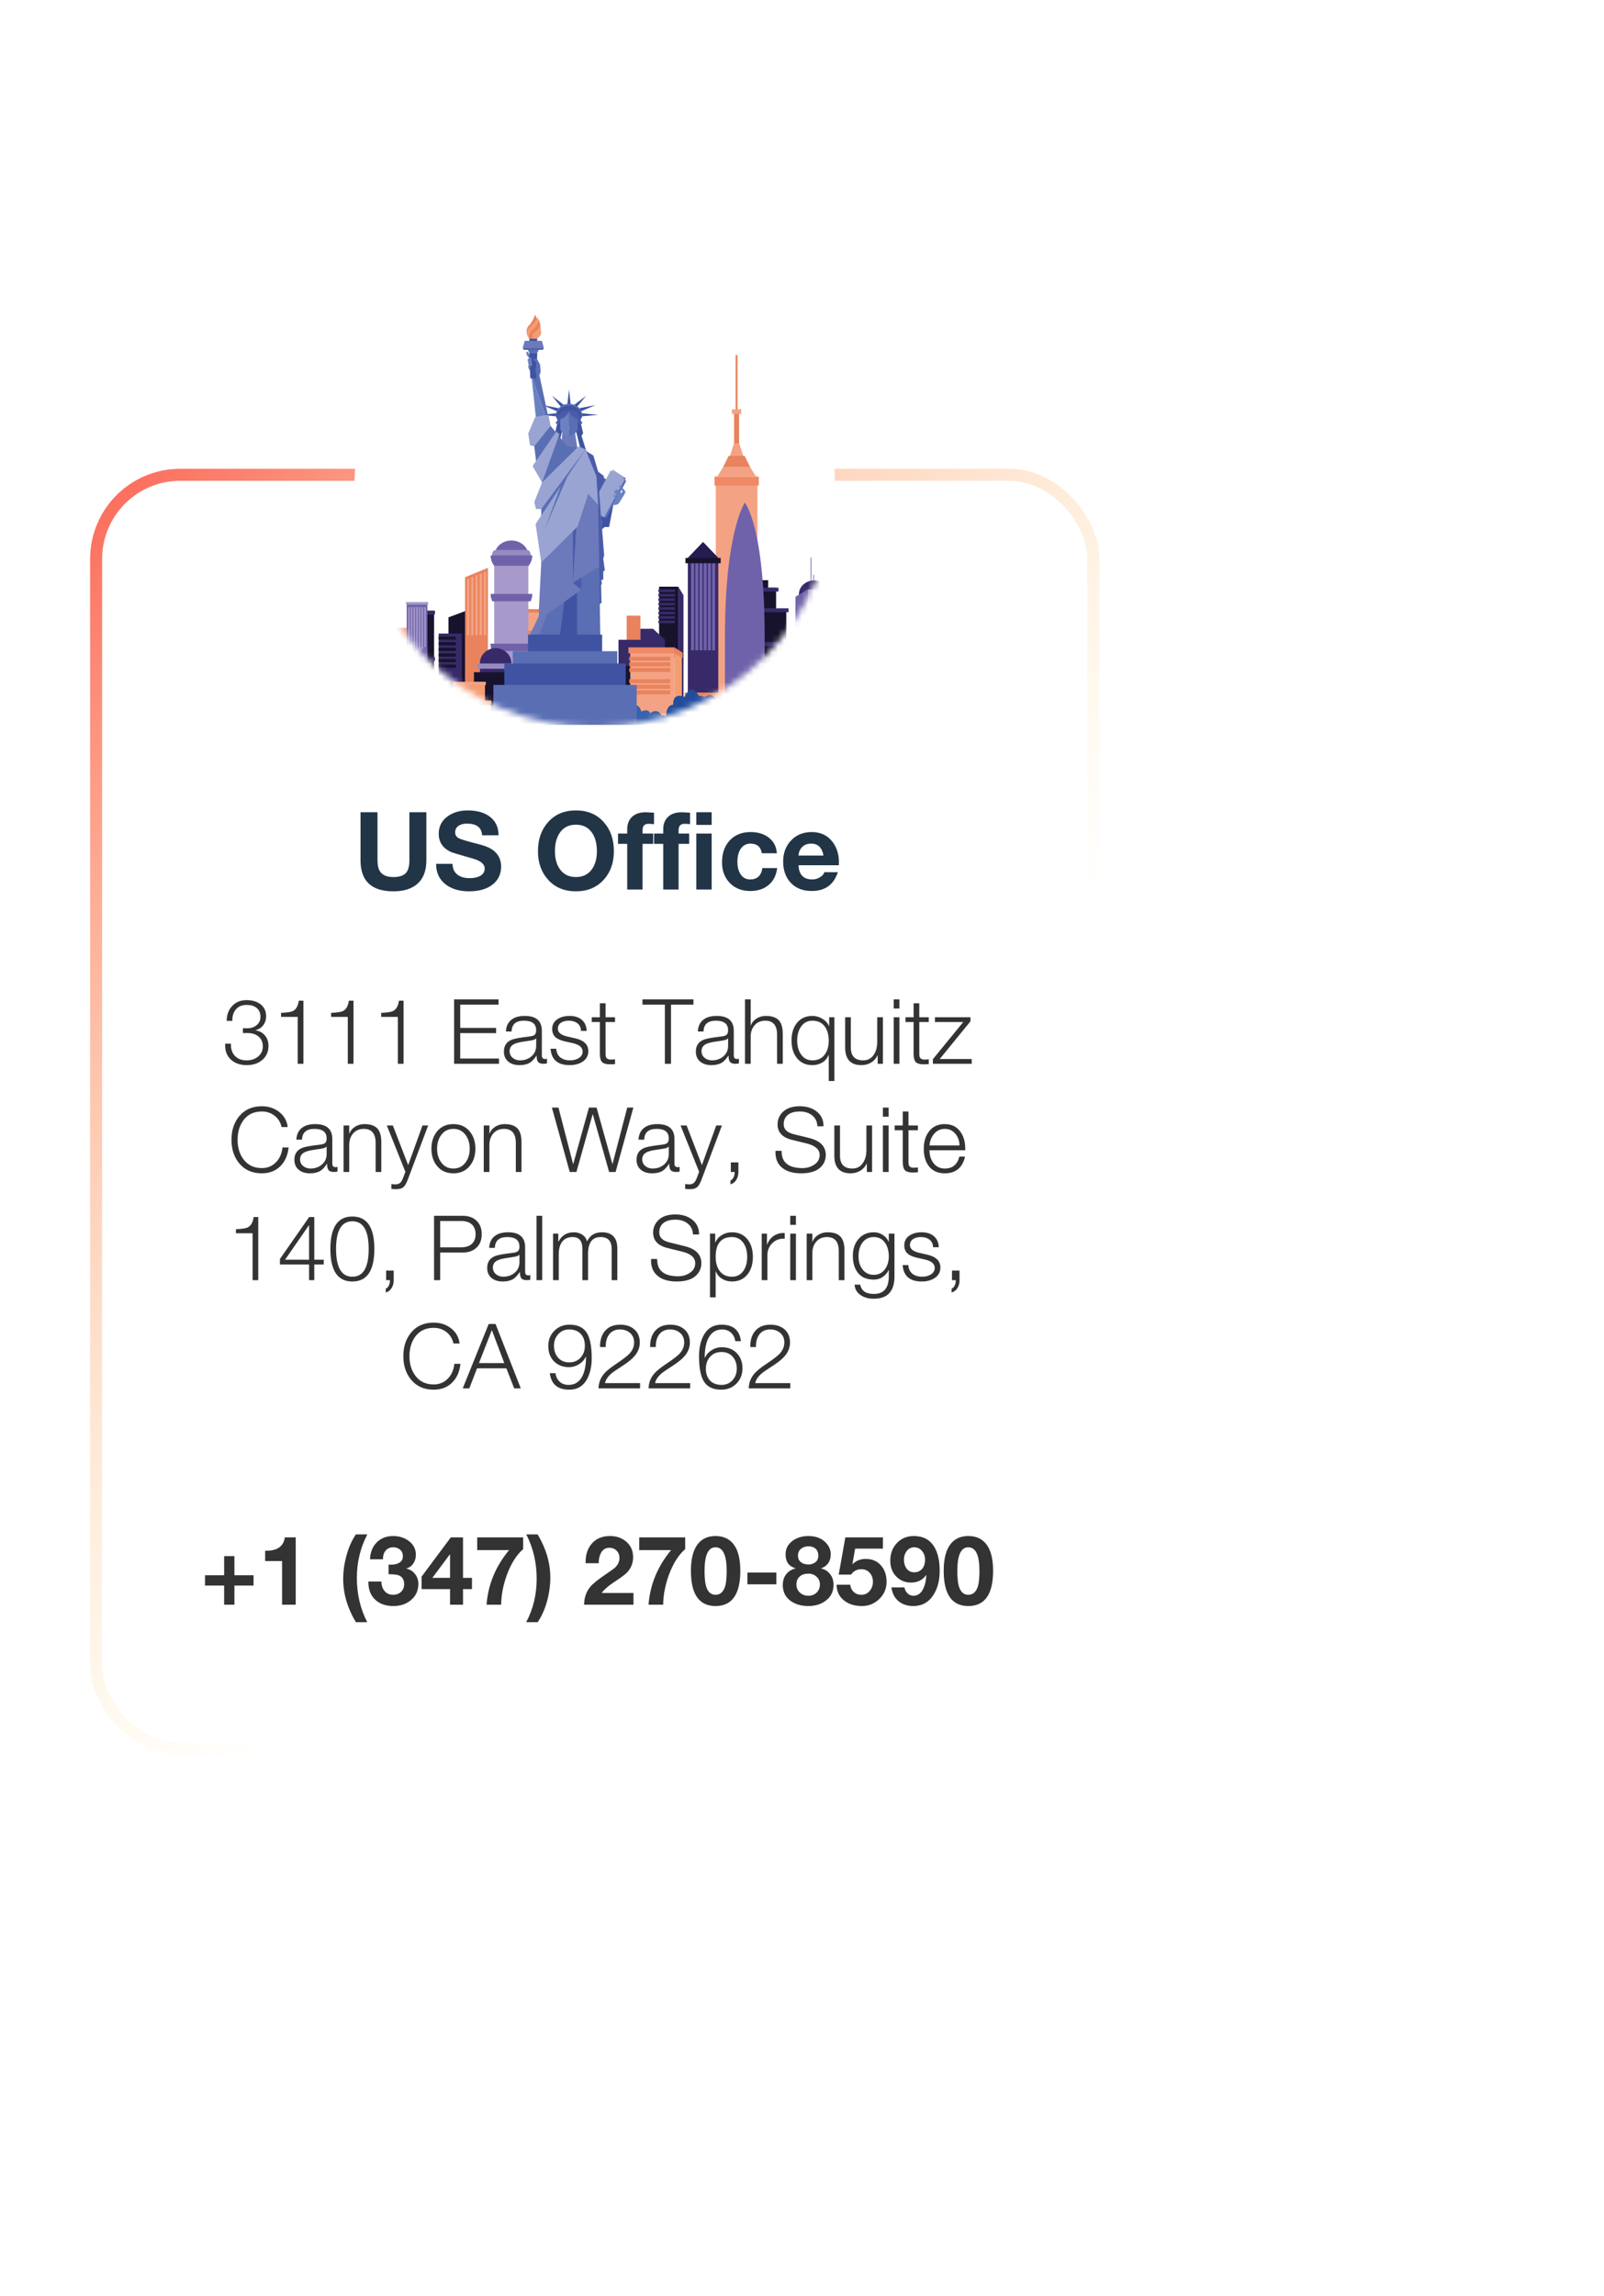 <svg xmlns="http://www.w3.org/2000/svg" width="267" height="382" viewBox="0 0 267 382" fill="none"><g filter="url(#filter0_bd_763_12436)"><rect x="15" y="78" width="168" height="214" rx="15" fill="white" fill-opacity="0.5"></rect><rect x="16" y="79" width="166" height="212" rx="14" stroke="url(#paint0_linear_763_12436)" stroke-width="2"></rect></g><path d="M70.974 135.148V143.14C70.974 144.844 70.494 146.134 69.534 147.01C68.586 147.874 67.236 148.306 65.484 148.306C61.836 148.306 60.012 146.584 60.012 143.14V135.148H62.838V143.14C62.838 143.992 62.994 144.634 63.306 145.066C63.726 145.642 64.452 145.93 65.484 145.93C66.468 145.93 67.164 145.702 67.572 145.246C67.956 144.826 68.148 144.124 68.148 143.14V135.148H70.974ZM72.598 143.734H75.334C75.334 144.538 75.622 145.15 76.198 145.57C76.69 145.93 77.35 146.11 78.178 146.11C78.826 146.11 79.366 146.008 79.798 145.804C80.386 145.528 80.68 145.096 80.68 144.508C80.68 143.776 80.02 143.224 78.7 142.852C76.42 142.204 75.19 141.832 75.01 141.736C73.69 141.1 73.03 140.098 73.03 138.73C73.03 137.494 73.54 136.516 74.56 135.796C75.472 135.16 76.564 134.842 77.836 134.842C79.312 134.842 80.506 135.16 81.418 135.796C82.462 136.528 82.984 137.59 82.984 138.982H80.248C80.176 137.686 79.33 137.038 77.71 137.038C77.194 137.038 76.756 137.146 76.396 137.362C75.976 137.626 75.766 138.004 75.766 138.496C75.766 138.964 76 139.306 76.468 139.522C76.828 139.69 77.872 139.996 79.6 140.44C80.608 140.692 81.358 140.98 81.85 141.304C82.894 141.976 83.416 142.936 83.416 144.184C83.416 145.408 82.96 146.392 82.048 147.136C81.088 147.916 79.762 148.306 78.07 148.306C76.522 148.306 75.25 147.94 74.254 147.208C73.138 146.38 72.586 145.222 72.598 143.734ZM89.549 141.628C89.549 139.66 90.107 138.052 91.223 136.804C92.375 135.496 93.923 134.842 95.867 134.842C97.811 134.842 99.359 135.496 100.511 136.804C101.627 138.052 102.185 139.66 102.185 141.628C102.185 143.548 101.627 145.126 100.511 146.362C99.347 147.658 97.799 148.306 95.867 148.306C93.935 148.306 92.387 147.658 91.223 146.362C90.107 145.126 89.549 143.548 89.549 141.628ZM92.375 141.628C92.375 142.828 92.639 143.812 93.167 144.58C93.791 145.48 94.691 145.93 95.867 145.93C97.043 145.93 97.943 145.48 98.567 144.58C99.095 143.812 99.359 142.828 99.359 141.628C99.359 140.38 99.095 139.366 98.567 138.586C97.955 137.674 97.055 137.218 95.867 137.218C94.679 137.218 93.779 137.674 93.167 138.586C92.639 139.366 92.375 140.38 92.375 141.628ZM104.405 148V140.404H102.875V138.694H104.405V137.974C104.405 137.122 104.669 136.438 105.197 135.922C105.737 135.406 106.511 135.148 107.519 135.148C107.687 135.148 107.915 135.16 108.203 135.184C108.563 135.208 108.785 135.22 108.869 135.22V137.128C108.569 137.092 108.257 137.074 107.933 137.074C107.285 137.074 106.961 137.428 106.961 138.136V138.694H108.725V140.404H106.961V148H104.405ZM110.399 148V140.404H108.869V138.694H110.399V137.974C110.399 137.122 110.663 136.438 111.191 135.922C111.731 135.406 112.505 135.148 113.513 135.148C113.681 135.148 113.909 135.16 114.197 135.184C114.557 135.208 114.779 135.22 114.863 135.22V137.128C114.563 137.092 114.251 137.074 113.927 137.074C113.279 137.074 112.955 137.428 112.955 138.136V138.694H114.719V140.404H112.955V148H110.399ZM115.907 148V138.694H118.463V148H115.907ZM118.463 135.148V137.254H115.907V135.148H118.463ZM129.314 141.97H126.812C126.644 140.902 126.014 140.368 124.922 140.368C124.178 140.368 123.608 140.698 123.212 141.358C122.9 141.91 122.744 142.588 122.744 143.392C122.744 144.172 122.9 144.826 123.212 145.354C123.584 146.002 124.136 146.326 124.868 146.326C126.044 146.326 126.722 145.696 126.902 144.436H129.368C129.212 145.66 128.732 146.602 127.928 147.262C127.136 147.922 126.122 148.252 124.886 148.252C123.494 148.252 122.36 147.808 121.484 146.92C120.62 146.032 120.188 144.886 120.188 143.482C120.188 141.994 120.602 140.794 121.43 139.882C122.294 138.922 123.464 138.442 124.94 138.442C126.116 138.442 127.1 138.73 127.892 139.306C128.768 139.954 129.242 140.842 129.314 141.97ZM139.632 143.968H132.918C132.99 145.54 133.752 146.326 135.204 146.326C135.696 146.326 136.14 146.194 136.536 145.93C136.908 145.702 137.136 145.432 137.22 145.12H139.47C138.786 147.208 137.334 148.252 135.114 148.252C133.662 148.252 132.504 147.802 131.64 146.902C130.788 145.99 130.362 144.808 130.362 143.356C130.362 141.94 130.8 140.77 131.676 139.846C132.564 138.91 133.71 138.442 135.114 138.442C136.626 138.442 137.796 139.006 138.624 140.134C139.392 141.166 139.728 142.444 139.632 143.968ZM132.918 142.348H137.076C136.836 141.028 136.158 140.368 135.042 140.368C134.322 140.368 133.77 140.608 133.386 141.088C133.098 141.448 132.942 141.868 132.918 142.348Z" fill="#223547"></path><path d="M37.49 173.655H38.435C38.405 174.495 38.625 175.17 39.095 175.68C39.565 176.18 40.22 176.43 41.06 176.43C41.79 176.43 42.41 176.23 42.92 175.83C43.47 175.4 43.745 174.825 43.745 174.105C43.745 173.395 43.5 172.84 43.01 172.44C42.55 172.07 41.955 171.885 41.225 171.885H40.43V171.09H41.225C41.775 171.09 42.25 170.935 42.65 170.625C43.12 170.275 43.355 169.795 43.355 169.185C43.355 168.525 43.13 168.02 42.68 167.67C42.27 167.36 41.73 167.205 41.06 167.205C40.29 167.205 39.695 167.45 39.275 167.94C38.855 168.42 38.655 169.06 38.675 169.86H37.73C37.74 168.85 38.045 168.025 38.645 167.385C39.245 166.735 40.045 166.41 41.045 166.41C41.945 166.41 42.695 166.62 43.295 167.04C43.965 167.53 44.3 168.21 44.3 169.08C44.3 169.66 44.14 170.16 43.82 170.58C43.51 171 43.08 171.275 42.53 171.405V171.435C43.21 171.545 43.74 171.835 44.12 172.305C44.5 172.765 44.69 173.34 44.69 174.03C44.69 175.02 44.33 175.81 43.61 176.4C42.94 176.95 42.095 177.225 41.075 177.225C39.955 177.225 39.06 176.905 38.39 176.265C37.72 175.625 37.42 174.755 37.49 173.655ZM46.785 169.2V168.525C47.785 168.485 48.45 168.38 48.78 168.21C49.29 167.95 49.61 167.38 49.74 166.5H50.505V177H49.56V169.2H46.785ZM55.12 169.2V168.525C56.12 168.485 56.785 168.38 57.115 168.21C57.625 167.95 57.945 167.38 58.075 166.5H58.84V177H57.895V169.2H55.12ZM63.455 169.2V168.525C64.455 168.485 65.12 168.38 65.45 168.21C65.96 167.95 66.28 167.38 66.41 166.5H67.175V177H66.23V169.2H63.455ZM75.59 177V166.29H82.985V167.16H76.61V171.03H82.58V171.9H76.61V176.13H83.06V177H75.59ZM89.251 174V172.77H89.221C89.141 172.92 88.876 173.035 88.426 173.115C87.876 173.195 87.326 173.28 86.776 173.37C86.156 173.48 85.696 173.63 85.396 173.82C85.016 174.08 84.826 174.44 84.826 174.9C84.826 175.35 84.996 175.72 85.336 176.01C85.686 176.29 86.091 176.43 86.551 176.43C87.301 176.43 87.936 176.21 88.456 175.77C88.986 175.32 89.251 174.73 89.251 174ZM85.156 171.63H84.211C84.251 170.76 84.566 170.1 85.156 169.65C85.686 169.24 86.416 169.035 87.346 169.035C89.246 169.035 90.196 169.865 90.196 171.525V175.635C90.196 176.015 90.381 176.205 90.751 176.205C90.851 176.205 90.951 176.185 91.051 176.145V176.94C90.861 176.98 90.656 177 90.436 177C89.986 177 89.681 176.875 89.521 176.625C89.391 176.425 89.326 176.1 89.326 175.65H89.296C88.936 176.2 88.571 176.59 88.201 176.82C87.751 177.09 87.176 177.225 86.476 177.225C85.716 177.225 85.106 177.04 84.646 176.67C84.136 176.27 83.881 175.7 83.881 174.96C83.881 174 84.316 173.345 85.186 172.995C85.616 172.815 86.566 172.64 88.036 172.47C88.486 172.42 88.786 172.34 88.936 172.23C89.146 172.08 89.251 171.81 89.251 171.42C89.251 170.36 88.576 169.83 87.226 169.83C85.876 169.83 85.186 170.43 85.156 171.63ZM97.66 171.525H96.715C96.695 170.965 96.485 170.535 96.085 170.235C95.725 169.965 95.26 169.83 94.69 169.83C94.2 169.83 93.79 169.925 93.46 170.115C93.06 170.355 92.86 170.705 92.86 171.165C92.86 171.795 93.395 172.23 94.465 172.47L95.725 172.755C97.195 173.085 97.93 173.8 97.93 174.9C97.93 175.67 97.595 176.265 96.925 176.685C96.345 177.045 95.645 177.225 94.825 177.225C92.845 177.225 91.785 176.315 91.645 174.495H92.59C92.63 175.115 92.855 175.595 93.265 175.935C93.685 176.265 94.22 176.43 94.87 176.43C95.4 176.43 95.865 176.32 96.265 176.1C96.745 175.83 96.985 175.45 96.985 174.96C96.985 174.27 96.42 173.8 95.29 173.55L94.075 173.28C93.375 173.12 92.86 172.905 92.53 172.635C92.12 172.295 91.915 171.82 91.915 171.21C91.915 170.48 92.23 169.92 92.86 169.53C93.39 169.2 94.045 169.035 94.825 169.035C95.635 169.035 96.295 169.24 96.805 169.65C97.345 170.09 97.63 170.715 97.66 171.525ZM100.801 166.935V169.26H102.376V170.055H100.801V175.275C100.801 175.615 100.841 175.85 100.921 175.98C101.031 176.17 101.246 176.275 101.566 176.295C101.756 176.305 102.026 176.29 102.376 176.25V177.06C102.286 177.06 102.146 177.065 101.956 177.075C101.776 177.085 101.636 177.09 101.536 177.09C100.906 177.09 100.466 176.965 100.216 176.715C99.976 176.465 99.856 176.01 99.856 175.35V170.055H98.506V169.26H99.856V166.935H100.801ZM106.94 167.16V166.29H115.43V167.16H111.695V177H110.675V167.16H106.94ZM121.2 174V172.77H121.17C121.09 172.92 120.825 173.035 120.375 173.115C119.825 173.195 119.275 173.28 118.725 173.37C118.105 173.48 117.645 173.63 117.345 173.82C116.965 174.08 116.775 174.44 116.775 174.9C116.775 175.35 116.945 175.72 117.285 176.01C117.635 176.29 118.04 176.43 118.5 176.43C119.25 176.43 119.885 176.21 120.405 175.77C120.935 175.32 121.2 174.73 121.2 174ZM117.105 171.63H116.16C116.2 170.76 116.515 170.1 117.105 169.65C117.635 169.24 118.365 169.035 119.295 169.035C121.195 169.035 122.145 169.865 122.145 171.525V175.635C122.145 176.015 122.33 176.205 122.7 176.205C122.8 176.205 122.9 176.185 123 176.145V176.94C122.81 176.98 122.605 177 122.385 177C121.935 177 121.63 176.875 121.47 176.625C121.34 176.425 121.275 176.1 121.275 175.65H121.245C120.885 176.2 120.52 176.59 120.15 176.82C119.7 177.09 119.125 177.225 118.425 177.225C117.665 177.225 117.055 177.04 116.595 176.67C116.085 176.27 115.83 175.7 115.83 174.96C115.83 174 116.265 173.345 117.135 172.995C117.565 172.815 118.515 172.64 119.985 172.47C120.435 172.42 120.735 172.34 120.885 172.23C121.095 172.08 121.2 171.81 121.2 171.42C121.2 170.36 120.525 169.83 119.175 169.83C117.825 169.83 117.135 170.43 117.105 171.63ZM124.013 177V166.29H124.958V170.595H124.988C125.158 170.135 125.473 169.76 125.933 169.47C126.403 169.18 126.913 169.035 127.463 169.035C128.503 169.035 129.248 169.3 129.698 169.83C130.098 170.31 130.298 171.04 130.298 172.02V177H129.353V172.17C129.353 170.61 128.698 169.83 127.388 169.83C126.648 169.83 126.058 170.08 125.618 170.58C125.178 171.08 124.958 171.715 124.958 172.485V177H124.013ZM132.7 173.13C132.7 174.03 132.9 174.78 133.3 175.38C133.75 176.08 134.395 176.43 135.235 176.43C136.165 176.43 136.87 176.08 137.35 175.38C137.75 174.79 137.95 174.04 137.95 173.13C137.95 172.22 137.75 171.47 137.35 170.88C136.87 170.18 136.165 169.83 135.235 169.83C134.395 169.83 133.75 170.18 133.3 170.88C132.9 171.48 132.7 172.23 132.7 173.13ZM138.895 169.26V179.865H137.95V175.53H137.92C137.72 176.07 137.37 176.49 136.87 176.79C136.38 177.08 135.835 177.225 135.235 177.225C134.115 177.225 133.24 176.815 132.61 175.995C132.04 175.255 131.755 174.3 131.755 173.13C131.755 171.96 132.04 171.005 132.61 170.265C133.24 169.445 134.115 169.035 135.235 169.035C135.815 169.035 136.37 169.195 136.9 169.515C137.43 169.835 137.795 170.24 137.995 170.73H138.025V169.26H138.895ZM146.968 169.26V177H146.098V175.605H146.068C145.828 176.115 145.468 176.515 144.988 176.805C144.508 177.085 143.978 177.225 143.398 177.225C141.588 177.225 140.683 176.245 140.683 174.285V169.26H141.628V174.3C141.628 175.72 142.318 176.43 143.698 176.43C144.458 176.43 145.048 176.11 145.468 175.47C145.838 174.9 146.023 174.185 146.023 173.325V169.26H146.968ZM148.769 177V169.26H149.714V177H148.769ZM148.769 167.805V166.29H149.714V167.805H148.769ZM153.023 166.935V169.26H154.598V170.055H153.023V175.275C153.023 175.615 153.063 175.85 153.143 175.98C153.253 176.17 153.468 176.275 153.788 176.295C153.978 176.305 154.248 176.29 154.598 176.25V177.06C154.508 177.06 154.368 177.065 154.178 177.075C153.998 177.085 153.858 177.09 153.758 177.09C153.128 177.09 152.688 176.965 152.438 176.715C152.198 176.465 152.078 176.01 152.078 175.35V170.055H150.728V169.26H152.078V166.935H153.023ZM161.542 169.935L156.427 176.205H161.752V177H155.287V176.235L160.342 170.055H155.632V169.26H161.542V169.935ZM47.892 187.53H46.872C46.692 186.72 46.297 186.085 45.687 185.625C45.087 185.165 44.387 184.935 43.587 184.935C42.257 184.935 41.232 185.425 40.512 186.405C39.872 187.275 39.552 188.355 39.552 189.645C39.552 190.935 39.872 192.01 40.512 192.87C41.232 193.86 42.257 194.355 43.587 194.355C44.547 194.355 45.342 194.02 45.972 193.35C46.572 192.72 46.922 191.91 47.022 190.92H48.042C47.902 192.24 47.432 193.29 46.632 194.07C45.842 194.84 44.827 195.225 43.587 195.225C41.977 195.225 40.712 194.66 39.792 193.53C38.952 192.5 38.532 191.205 38.532 189.645C38.532 188.085 38.952 186.79 39.792 185.76C40.712 184.63 41.977 184.065 43.587 184.065C44.657 184.065 45.592 184.36 46.392 184.95C47.262 185.6 47.762 186.46 47.892 187.53ZM54.373 192V190.77H54.343C54.263 190.92 53.998 191.035 53.548 191.115C52.998 191.195 52.448 191.28 51.898 191.37C51.278 191.48 50.818 191.63 50.518 191.82C50.138 192.08 49.948 192.44 49.948 192.9C49.948 193.35 50.118 193.72 50.458 194.01C50.808 194.29 51.213 194.43 51.673 194.43C52.423 194.43 53.058 194.21 53.578 193.77C54.108 193.32 54.373 192.73 54.373 192ZM50.278 189.63H49.333C49.373 188.76 49.688 188.1 50.278 187.65C50.808 187.24 51.538 187.035 52.468 187.035C54.368 187.035 55.318 187.865 55.318 189.525V193.635C55.318 194.015 55.503 194.205 55.873 194.205C55.973 194.205 56.073 194.185 56.173 194.145V194.94C55.983 194.98 55.778 195 55.558 195C55.108 195 54.803 194.875 54.643 194.625C54.513 194.425 54.448 194.1 54.448 193.65H54.418C54.058 194.2 53.693 194.59 53.323 194.82C52.873 195.09 52.298 195.225 51.598 195.225C50.838 195.225 50.228 195.04 49.768 194.67C49.258 194.27 49.003 193.7 49.003 192.96C49.003 192 49.438 191.345 50.308 190.995C50.738 190.815 51.688 190.64 53.158 190.47C53.608 190.42 53.908 190.34 54.058 190.23C54.268 190.08 54.373 189.81 54.373 189.42C54.373 188.36 53.698 187.83 52.348 187.83C50.998 187.83 50.308 188.43 50.278 189.63ZM57.187 195V187.26H58.132V188.595H58.162C58.332 188.135 58.647 187.76 59.107 187.47C59.577 187.18 60.087 187.035 60.637 187.035C61.677 187.035 62.422 187.3 62.872 187.83C63.272 188.31 63.472 189.04 63.472 190.02V195H62.527V190.17C62.527 188.61 61.872 187.83 60.562 187.83C59.822 187.83 59.232 188.08 58.792 188.58C58.352 189.08 58.132 189.715 58.132 190.485V195H57.187ZM67.478 194.97L64.388 187.26H65.393L67.943 193.86L70.328 187.26H71.273L67.913 196.185C67.663 196.865 67.408 197.31 67.148 197.52C66.878 197.76 66.453 197.875 65.873 197.865C65.513 197.865 65.273 197.84 65.153 197.79V196.995C65.403 197.045 65.618 197.07 65.798 197.07C66.178 197.07 66.473 196.96 66.683 196.74C66.833 196.58 66.988 196.285 67.148 195.855L67.478 194.97ZM75.472 187.035C76.612 187.035 77.517 187.44 78.187 188.25C78.817 189.01 79.132 189.97 79.132 191.13C79.132 192.29 78.817 193.25 78.187 194.01C77.517 194.82 76.612 195.225 75.472 195.225C74.332 195.225 73.427 194.82 72.757 194.01C72.127 193.25 71.812 192.29 71.812 191.13C71.812 189.97 72.127 189.01 72.757 188.25C73.427 187.44 74.332 187.035 75.472 187.035ZM75.472 187.83C74.612 187.83 73.932 188.175 73.432 188.865C72.982 189.485 72.757 190.24 72.757 191.13C72.757 192.02 72.982 192.775 73.432 193.395C73.932 194.085 74.612 194.43 75.472 194.43C76.332 194.43 77.012 194.085 77.512 193.395C77.962 192.775 78.187 192.02 78.187 191.13C78.187 190.24 77.962 189.485 77.512 188.865C77.012 188.175 76.332 187.83 75.472 187.83ZM80.522 195V187.26H81.467V188.595H81.497C81.667 188.135 81.982 187.76 82.442 187.47C82.912 187.18 83.422 187.035 83.972 187.035C85.012 187.035 85.757 187.3 86.207 187.83C86.607 188.31 86.807 189.04 86.807 190.02V195H85.862V190.17C85.862 188.61 85.207 187.83 83.897 187.83C83.157 187.83 82.567 188.08 82.127 188.58C81.687 189.08 81.467 189.715 81.467 190.485V195H80.522ZM94.838 195L91.868 184.29H92.963L95.393 193.665H95.423L98.033 184.29H99.308L101.933 193.665H101.963L104.408 184.29H105.428L102.473 195H101.393L98.678 185.415H98.648L95.948 195H94.838ZM111.327 192V190.77H111.297C111.217 190.92 110.952 191.035 110.502 191.115C109.952 191.195 109.402 191.28 108.852 191.37C108.232 191.48 107.772 191.63 107.472 191.82C107.092 192.08 106.902 192.44 106.902 192.9C106.902 193.35 107.072 193.72 107.412 194.01C107.762 194.29 108.167 194.43 108.627 194.43C109.377 194.43 110.012 194.21 110.532 193.77C111.062 193.32 111.327 192.73 111.327 192ZM107.232 189.63H106.287C106.327 188.76 106.642 188.1 107.232 187.65C107.762 187.24 108.492 187.035 109.422 187.035C111.322 187.035 112.272 187.865 112.272 189.525V193.635C112.272 194.015 112.457 194.205 112.827 194.205C112.927 194.205 113.027 194.185 113.127 194.145V194.94C112.937 194.98 112.732 195 112.512 195C112.062 195 111.757 194.875 111.597 194.625C111.467 194.425 111.402 194.1 111.402 193.65H111.372C111.012 194.2 110.647 194.59 110.277 194.82C109.827 195.09 109.252 195.225 108.552 195.225C107.792 195.225 107.182 195.04 106.722 194.67C106.212 194.27 105.957 193.7 105.957 192.96C105.957 192 106.392 191.345 107.262 190.995C107.692 190.815 108.642 190.64 110.112 190.47C110.562 190.42 110.862 190.34 111.012 190.23C111.222 190.08 111.327 189.81 111.327 189.42C111.327 188.36 110.652 187.83 109.302 187.83C107.952 187.83 107.262 188.43 107.232 189.63ZM116.375 194.97L113.285 187.26H114.29L116.84 193.86L119.225 187.26H120.17L116.81 196.185C116.56 196.865 116.305 197.31 116.045 197.52C115.775 197.76 115.35 197.875 114.77 197.865C114.41 197.865 114.17 197.84 114.05 197.79V196.995C114.3 197.045 114.515 197.07 114.695 197.07C115.075 197.07 115.37 196.96 115.58 196.74C115.73 196.58 115.885 196.285 116.045 195.855L116.375 194.97ZM121.653 193.41H122.913V195.015C122.913 195.485 122.808 195.9 122.598 196.26C122.358 196.67 122.023 196.935 121.593 197.055V196.41C121.823 196.33 122.003 196.135 122.133 195.825C122.253 195.555 122.303 195.28 122.283 195H121.653V193.41ZM129.088 191.475H130.108C130.068 193.395 131.233 194.355 133.603 194.355C134.283 194.355 134.898 194.185 135.448 193.845C136.108 193.445 136.438 192.89 136.438 192.18C136.438 191.25 135.703 190.605 134.233 190.245L131.848 189.66C130.238 189.27 129.433 188.41 129.433 187.08C129.433 186.36 129.673 185.725 130.153 185.175C130.803 184.435 131.793 184.065 133.123 184.065C134.243 184.065 135.168 184.345 135.898 184.905C136.698 185.515 137.093 186.345 137.083 187.395H136.063C136.033 186.615 135.728 186 135.148 185.55C134.608 185.14 133.938 184.935 133.138 184.935C132.358 184.935 131.738 185.09 131.278 185.4C130.728 185.77 130.453 186.325 130.453 187.065C130.453 187.885 130.993 188.43 132.073 188.7L134.683 189.345C136.533 189.805 137.458 190.745 137.458 192.165C137.458 192.855 137.248 193.455 136.828 193.965C136.148 194.805 134.993 195.225 133.363 195.225C132.023 195.225 130.978 194.925 130.228 194.325C129.408 193.675 129.028 192.725 129.088 191.475ZM145.166 187.26V195H144.296V193.605H144.266C144.026 194.115 143.666 194.515 143.186 194.805C142.706 195.085 142.176 195.225 141.596 195.225C139.786 195.225 138.881 194.245 138.881 192.285V187.26H139.826V192.3C139.826 193.72 140.516 194.43 141.896 194.43C142.656 194.43 143.246 194.11 143.666 193.47C144.036 192.9 144.221 192.185 144.221 191.325V187.26H145.166ZM146.968 195V187.26H147.913V195H146.968ZM146.968 185.805V184.29H147.913V185.805H146.968ZM151.221 184.935V187.26H152.796V188.055H151.221V193.275C151.221 193.615 151.261 193.85 151.341 193.98C151.451 194.17 151.666 194.275 151.986 194.295C152.176 194.305 152.446 194.29 152.796 194.25V195.06C152.706 195.06 152.566 195.065 152.376 195.075C152.196 195.085 152.056 195.09 151.956 195.09C151.326 195.09 150.886 194.965 150.636 194.715C150.396 194.465 150.276 194.01 150.276 193.35V188.055H148.926V187.26H150.276V184.935H151.221ZM160.67 191.385H154.715C154.725 192.185 154.925 192.865 155.315 193.425C155.785 194.095 156.435 194.43 157.265 194.43C158.545 194.43 159.355 193.77 159.695 192.45H160.64C160.21 194.3 159.085 195.225 157.265 195.225C156.105 195.225 155.215 194.82 154.595 194.01C154.045 193.28 153.77 192.32 153.77 191.13C153.77 190 154.045 189.06 154.595 188.31C155.225 187.46 156.115 187.035 157.265 187.035C158.435 187.035 159.325 187.49 159.935 188.4C160.465 189.19 160.71 190.185 160.67 191.385ZM154.715 190.59H159.725C159.705 189.83 159.48 189.19 159.05 188.67C158.59 188.11 157.995 187.83 157.265 187.83C156.535 187.83 155.935 188.115 155.465 188.685C155.045 189.185 154.795 189.82 154.715 190.59ZM39.27 205.2V204.525C40.27 204.485 40.935 204.38 41.265 204.21C41.775 203.95 42.095 203.38 42.225 202.5H42.99V213H42.045V205.2H39.27ZM46.6 210.39V209.475L51.46 202.5H52.315V209.595H53.89V210.39H52.315V213H51.445V210.39H46.6ZM47.455 209.595H51.445V203.88H51.415L47.455 209.595ZM58.655 203.205C56.845 203.205 55.94 204.74 55.94 207.81C55.94 210.89 56.845 212.43 58.655 212.43C60.465 212.43 61.37 210.89 61.37 207.81C61.37 204.74 60.465 203.205 58.655 203.205ZM58.655 202.41C61.095 202.41 62.315 204.21 62.315 207.81C62.315 211.42 61.095 213.225 58.655 213.225C56.215 213.225 54.995 211.425 54.995 207.825C54.995 204.215 56.215 202.41 58.655 202.41ZM64.275 211.41H65.535V213.015C65.535 213.485 65.43 213.9 65.22 214.26C64.98 214.67 64.645 214.935 64.215 215.055V214.41C64.445 214.33 64.625 214.135 64.755 213.825C64.875 213.555 64.925 213.28 64.905 213H64.275V211.41ZM72.25 213V202.29H77.005C77.975 202.29 78.745 202.56 79.315 203.1C79.895 203.64 80.185 204.39 80.185 205.35C80.185 206.31 79.895 207.06 79.315 207.6C78.745 208.14 77.975 208.41 77.005 208.41H73.27V213H72.25ZM73.27 203.16V207.54H76.78C77.51 207.54 78.09 207.355 78.52 206.985C78.95 206.605 79.165 206.06 79.165 205.35C79.165 204.64 78.945 204.09 78.505 203.7C78.085 203.34 77.51 203.16 76.78 203.16H73.27ZM86.468 210V208.77H86.438C86.358 208.92 86.093 209.035 85.643 209.115C85.093 209.195 84.543 209.28 83.993 209.37C83.373 209.48 82.913 209.63 82.613 209.82C82.233 210.08 82.043 210.44 82.043 210.9C82.043 211.35 82.213 211.72 82.553 212.01C82.903 212.29 83.308 212.43 83.768 212.43C84.518 212.43 85.153 212.21 85.673 211.77C86.203 211.32 86.468 210.73 86.468 210ZM82.373 207.63H81.428C81.468 206.76 81.783 206.1 82.373 205.65C82.903 205.24 83.633 205.035 84.563 205.035C86.463 205.035 87.413 205.865 87.413 207.525V211.635C87.413 212.015 87.598 212.205 87.968 212.205C88.068 212.205 88.168 212.185 88.268 212.145V212.94C88.078 212.98 87.873 213 87.653 213C87.203 213 86.898 212.875 86.738 212.625C86.608 212.425 86.543 212.1 86.543 211.65H86.513C86.153 212.2 85.788 212.59 85.418 212.82C84.968 213.09 84.393 213.225 83.693 213.225C82.933 213.225 82.323 213.04 81.863 212.67C81.353 212.27 81.098 211.7 81.098 210.96C81.098 210 81.533 209.345 82.403 208.995C82.833 208.815 83.783 208.64 85.253 208.47C85.703 208.42 86.003 208.34 86.153 208.23C86.363 208.08 86.468 207.81 86.468 207.42C86.468 206.36 85.793 205.83 84.443 205.83C83.093 205.83 82.403 206.43 82.373 207.63ZM89.311 213V202.29H90.257V213H89.311ZM92.065 213V205.26H92.935V206.565H92.98C93.52 205.545 94.365 205.035 95.515 205.035C96.045 205.035 96.51 205.165 96.91 205.425C97.32 205.685 97.595 206.06 97.735 206.55C98.195 205.54 99.015 205.035 100.195 205.035C101.905 205.035 102.76 205.94 102.76 207.75V213H101.815V207.795C101.815 206.485 101.205 205.83 99.985 205.83C98.585 205.83 97.885 206.76 97.885 208.62V213H96.94V207.75C96.94 206.47 96.4 205.83 95.32 205.83C94.54 205.83 93.95 206.1 93.55 206.64C93.19 207.14 93.01 207.82 93.01 208.68V213H92.065ZM108.375 209.475H109.395C109.355 211.395 110.52 212.355 112.89 212.355C113.57 212.355 114.185 212.185 114.735 211.845C115.395 211.445 115.725 210.89 115.725 210.18C115.725 209.25 114.99 208.605 113.52 208.245L111.135 207.66C109.525 207.27 108.72 206.41 108.72 205.08C108.72 204.36 108.96 203.725 109.44 203.175C110.09 202.435 111.08 202.065 112.41 202.065C113.53 202.065 114.455 202.345 115.185 202.905C115.985 203.515 116.38 204.345 116.37 205.395H115.35C115.32 204.615 115.015 204 114.435 203.55C113.895 203.14 113.225 202.935 112.425 202.935C111.645 202.935 111.025 203.09 110.565 203.4C110.015 203.77 109.74 204.325 109.74 205.065C109.74 205.885 110.28 206.43 111.36 206.7L113.97 207.345C115.82 207.805 116.745 208.745 116.745 210.165C116.745 210.855 116.535 211.455 116.115 211.965C115.435 212.805 114.28 213.225 112.65 213.225C111.31 213.225 110.265 212.925 109.515 212.325C108.695 211.675 108.315 210.725 108.375 209.475ZM124.378 209.13C124.378 208.23 124.183 207.48 123.793 206.88C123.333 206.18 122.683 205.83 121.843 205.83C120.033 205.83 119.128 206.93 119.128 209.13C119.128 210.04 119.328 210.79 119.728 211.38C120.208 212.08 120.913 212.43 121.843 212.43C122.683 212.43 123.333 212.08 123.793 211.38C124.183 210.78 124.378 210.03 124.378 209.13ZM118.183 215.865V205.26H119.053V206.73H119.083C119.303 206.21 119.658 205.8 120.148 205.5C120.648 205.19 121.213 205.035 121.843 205.035C122.963 205.035 123.838 205.445 124.468 206.265C125.038 207.005 125.323 207.96 125.323 209.13C125.323 210.3 125.038 211.255 124.468 211.995C123.838 212.815 122.963 213.225 121.843 213.225C121.243 213.225 120.703 213.08 120.223 212.79C119.713 212.49 119.358 212.07 119.158 211.53H119.128V215.865H118.183ZM126.796 213V205.26H127.666V207.075H127.696C127.936 206.445 128.311 205.96 128.821 205.62C129.331 205.28 129.931 205.125 130.621 205.155V206.1C129.781 206.06 129.091 206.31 128.551 206.85C128.011 207.38 127.741 208.055 127.741 208.875V213H126.796ZM131.543 213V205.26H132.488V213H131.543ZM131.543 203.805V202.29H132.488V203.805H131.543ZM134.281 213V205.26H135.226V206.595H135.256C135.426 206.135 135.741 205.76 136.201 205.47C136.671 205.18 137.181 205.035 137.731 205.035C138.771 205.035 139.516 205.3 139.966 205.83C140.366 206.31 140.566 207.04 140.566 208.02V213H139.621V208.17C139.621 206.61 138.966 205.83 137.656 205.83C136.916 205.83 136.326 206.08 135.886 206.58C135.446 207.08 135.226 207.715 135.226 208.485V213H134.281ZM145.458 212.115C146.238 212.115 146.858 211.8 147.318 211.17C147.738 210.59 147.948 209.88 147.948 209.04C147.948 208.18 147.758 207.455 147.378 206.865C146.928 206.175 146.288 205.83 145.458 205.83C144.618 205.83 143.968 206.165 143.508 206.835C143.108 207.415 142.908 208.15 142.908 209.04C142.908 209.89 143.118 210.595 143.538 211.155C143.998 211.795 144.638 212.115 145.458 212.115ZM148.893 205.26V212.37C148.893 214.85 147.748 216.09 145.458 216.09C144.608 216.09 143.898 215.905 143.328 215.535C142.668 215.115 142.308 214.52 142.248 213.75H143.193C143.383 214.78 144.138 215.295 145.458 215.295C147.118 215.295 147.948 214.32 147.948 212.37V211.32H147.918C147.698 211.8 147.368 212.185 146.928 212.475C146.498 212.765 146.008 212.91 145.458 212.91C144.278 212.91 143.388 212.525 142.788 211.755C142.238 211.055 141.963 210.115 141.963 208.935C141.963 207.825 142.268 206.91 142.878 206.19C143.518 205.42 144.378 205.035 145.458 205.035C146.008 205.035 146.508 205.185 146.958 205.485C147.408 205.785 147.728 206.155 147.918 206.595H147.948V205.26H148.893ZM156.268 207.525H155.323C155.303 206.965 155.093 206.535 154.693 206.235C154.333 205.965 153.868 205.83 153.298 205.83C152.808 205.83 152.398 205.925 152.068 206.115C151.668 206.355 151.468 206.705 151.468 207.165C151.468 207.795 152.003 208.23 153.073 208.47L154.333 208.755C155.803 209.085 156.538 209.8 156.538 210.9C156.538 211.67 156.203 212.265 155.533 212.685C154.953 213.045 154.253 213.225 153.433 213.225C151.453 213.225 150.393 212.315 150.253 210.495H151.198C151.238 211.115 151.463 211.595 151.873 211.935C152.293 212.265 152.828 212.43 153.478 212.43C154.008 212.43 154.473 212.32 154.873 212.1C155.353 211.83 155.593 211.45 155.593 210.96C155.593 210.27 155.028 209.8 153.898 209.55L152.683 209.28C151.983 209.12 151.468 208.905 151.138 208.635C150.728 208.295 150.523 207.82 150.523 207.21C150.523 206.48 150.838 205.92 151.468 205.53C151.998 205.2 152.653 205.035 153.433 205.035C154.243 205.035 154.903 205.24 155.413 205.65C155.953 206.09 156.238 206.715 156.268 207.525ZM158.465 211.41H159.725V213.015C159.725 213.485 159.62 213.9 159.41 214.26C159.17 214.67 158.835 214.935 158.405 215.055V214.41C158.635 214.33 158.815 214.135 158.945 213.825C159.065 213.555 159.115 213.28 159.095 213H158.465V211.41ZM76.5 223.53H75.48C75.3 222.72 74.905 222.085 74.295 221.625C73.695 221.165 72.995 220.935 72.195 220.935C70.865 220.935 69.84 221.425 69.12 222.405C68.48 223.275 68.16 224.355 68.16 225.645C68.16 226.935 68.48 228.01 69.12 228.87C69.84 229.86 70.865 230.355 72.195 230.355C73.155 230.355 73.95 230.02 74.58 229.35C75.18 228.72 75.53 227.91 75.63 226.92H76.65C76.51 228.24 76.04 229.29 75.24 230.07C74.45 230.84 73.435 231.225 72.195 231.225C70.585 231.225 69.32 230.66 68.4 229.53C67.56 228.5 67.14 227.205 67.14 225.645C67.14 224.085 67.56 222.79 68.4 221.76C69.32 220.63 70.585 220.065 72.195 220.065C73.265 220.065 74.2 220.36 75 220.95C75.87 221.6 76.37 222.46 76.5 223.53ZM77.027 231L81.347 220.29H82.487L86.687 231H85.592L84.287 227.67H79.412L78.122 231H77.027ZM81.872 221.31L79.727 226.8H83.942L81.872 221.31ZM94.745 226.68C95.545 226.68 96.185 226.41 96.665 225.87C97.125 225.36 97.355 224.705 97.355 223.905C97.355 223.115 97.145 222.48 96.725 222C96.265 221.47 95.6 221.205 94.73 221.205C94 221.205 93.395 221.47 92.915 222C92.445 222.52 92.21 223.155 92.21 223.905C92.21 224.695 92.435 225.355 92.885 225.885C93.345 226.415 93.965 226.68 94.745 226.68ZM91.52 228.48H92.465C92.545 229.07 92.78 229.545 93.17 229.905C93.56 230.255 94.055 230.43 94.655 230.43C95.745 230.43 96.535 229.885 97.025 228.795C97.375 228.005 97.55 226.985 97.55 225.735H97.52C97.27 226.255 96.89 226.675 96.38 226.995C95.87 227.315 95.32 227.475 94.73 227.475C93.69 227.475 92.85 227.15 92.21 226.5C91.58 225.85 91.265 225.005 91.265 223.965C91.265 222.945 91.6 222.1 92.27 221.43C92.94 220.75 93.79 220.41 94.82 220.41C96.11 220.41 97.045 220.835 97.625 221.685C98.205 222.535 98.495 223.97 98.495 225.99C98.495 227.16 98.3 228.19 97.91 229.08C97.28 230.51 96.225 231.225 94.745 231.225C92.825 231.225 91.75 230.31 91.52 228.48ZM106.545 230.13V231H99.63C99.65 230.07 99.965 229.25 100.575 228.54C100.965 228.09 101.64 227.545 102.6 226.905C103.63 226.215 104.325 225.69 104.685 225.33C105.265 224.75 105.555 224.09 105.555 223.35C105.555 222.69 105.32 222.16 104.85 221.76C104.41 221.39 103.86 221.205 103.2 221.205C102.39 221.205 101.775 221.5 101.355 222.09C100.985 222.61 100.81 223.29 100.83 224.13H99.885C99.865 223.01 100.135 222.12 100.695 221.46C101.285 220.76 102.135 220.41 103.245 220.41C104.195 220.41 104.965 220.66 105.555 221.16C106.185 221.69 106.5 222.425 106.5 223.365C106.5 224.165 106.23 224.895 105.69 225.555C105.29 226.045 104.68 226.56 103.86 227.1C102.66 227.89 102.04 228.305 102 228.345C101.25 228.935 100.82 229.53 100.71 230.13H106.545ZM114.88 230.13V231H107.965C107.985 230.07 108.3 229.25 108.91 228.54C109.3 228.09 109.975 227.545 110.935 226.905C111.965 226.215 112.66 225.69 113.02 225.33C113.6 224.75 113.89 224.09 113.89 223.35C113.89 222.69 113.655 222.16 113.185 221.76C112.745 221.39 112.195 221.205 111.535 221.205C110.725 221.205 110.11 221.5 109.69 222.09C109.32 222.61 109.145 223.29 109.165 224.13H108.22C108.2 223.01 108.47 222.12 109.03 221.46C109.62 220.76 110.47 220.41 111.58 220.41C112.53 220.41 113.3 220.66 113.89 221.16C114.52 221.69 114.835 222.425 114.835 223.365C114.835 224.165 114.565 224.895 114.025 225.555C113.625 226.045 113.015 226.56 112.195 227.1C110.995 227.89 110.375 228.305 110.335 228.345C109.585 228.935 109.155 229.53 109.045 230.13H114.88ZM120.11 224.955C119.31 224.955 118.675 225.22 118.205 225.75C117.735 226.27 117.5 226.93 117.5 227.73C117.5 228.52 117.71 229.155 118.13 229.635C118.59 230.165 119.255 230.43 120.125 230.43C120.855 230.43 121.465 230.16 121.955 229.62C122.415 229.11 122.645 228.48 122.645 227.73C122.645 226.94 122.425 226.285 121.985 225.765C121.515 225.225 120.89 224.955 120.11 224.955ZM123.335 223.155H122.39C122.31 222.565 122.075 222.095 121.685 221.745C121.295 221.385 120.8 221.205 120.2 221.205C119.11 221.205 118.32 221.75 117.83 222.84C117.48 223.63 117.305 224.65 117.305 225.9H117.335C117.585 225.38 117.965 224.96 118.475 224.64C118.985 224.32 119.535 224.16 120.125 224.16C121.165 224.16 122 224.485 122.63 225.135C123.27 225.785 123.59 226.63 123.59 227.67C123.59 228.69 123.255 229.54 122.585 230.22C121.915 230.89 121.065 231.225 120.035 231.225C118.745 231.225 117.81 230.8 117.23 229.95C116.65 229.1 116.36 227.665 116.36 225.645C116.36 224.475 116.555 223.445 116.945 222.555C117.575 221.125 118.63 220.41 120.11 220.41C122.04 220.41 123.115 221.325 123.335 223.155ZM131.55 230.13V231H124.635C124.655 230.07 124.97 229.25 125.58 228.54C125.97 228.09 126.645 227.545 127.605 226.905C128.635 226.215 129.33 225.69 129.69 225.33C130.27 224.75 130.56 224.09 130.56 223.35C130.56 222.69 130.325 222.16 129.855 221.76C129.415 221.39 128.865 221.205 128.205 221.205C127.395 221.205 126.78 221.5 126.36 222.09C125.99 222.61 125.815 223.29 125.835 224.13H124.89C124.87 223.01 125.14 222.12 125.7 221.46C126.29 220.76 127.14 220.41 128.25 220.41C129.2 220.41 129.97 220.66 130.56 221.16C131.19 221.69 131.505 222.425 131.505 223.365C131.505 224.165 131.235 224.895 130.695 225.555C130.295 226.045 129.685 226.56 128.865 227.1C127.665 227.89 127.045 228.305 127.005 228.345C126.255 228.935 125.825 229.53 125.715 230.13H131.55Z" fill="#333333"></path><path d="M39.023 258.92V262.104H42.207V263.816H39.023V267H37.311V263.816H34.127V262.104H37.311V258.92H39.023ZM49.225 255.8V267H46.953V259.736H44.137V258.024C46.111 258.067 47.204 257.325 47.417 255.8H49.225ZM59.241 255.304H61.145C59.982 257.523 59.401 259.939 59.401 262.552C59.401 265.219 59.977 267.672 61.129 269.912H59.241C57.833 267.576 57.129 265.176 57.129 262.712C57.129 261.453 57.305 260.173 57.657 258.872C58.041 257.464 58.569 256.275 59.241 255.304ZM64.679 261.928V260.328C65.298 260.381 65.815 260.317 66.231 260.136C66.786 259.912 67.063 259.512 67.063 258.936C67.063 258.477 66.909 258.115 66.599 257.848C66.29 257.581 65.917 257.448 65.479 257.448C64.925 257.448 64.493 257.635 64.183 258.008C63.885 258.371 63.741 258.851 63.751 259.448H61.591C61.634 258.296 62.002 257.363 62.695 256.648C63.399 255.933 64.322 255.576 65.463 255.576C66.434 255.576 67.287 255.843 68.023 256.376C68.823 256.973 69.223 257.741 69.223 258.68C69.223 259.235 69.09 259.709 68.823 260.104C68.546 260.541 68.157 260.829 67.655 260.968V261C68.263 261.139 68.743 261.443 69.095 261.912C69.458 262.371 69.639 262.915 69.639 263.544C69.639 264.675 69.218 265.581 68.375 266.264C67.597 266.904 66.631 267.224 65.479 267.224C64.199 267.224 63.181 266.861 62.423 266.136C61.666 265.411 61.298 264.413 61.319 263.144H63.479C63.501 263.795 63.671 264.312 63.991 264.696C64.333 265.133 64.818 265.352 65.447 265.352C65.97 265.352 66.402 265.192 66.743 264.872C67.095 264.541 67.271 264.115 67.271 263.592C67.271 262.845 66.978 262.355 66.391 262.12C66.061 261.992 65.49 261.928 64.679 261.928ZM74.914 267V264.408H70.178V262.328L75.042 255.8H77.074V262.536H78.562V264.408H77.074V267H74.914ZM74.914 262.536V258.648H74.866L71.97 262.536H74.914ZM87.085 255.8V257.752C85.975 258.723 85.074 260.147 84.38 262.024C83.762 263.72 83.442 265.379 83.421 267H80.989C81.245 263.64 82.498 260.611 84.749 257.912H79.436V255.8H87.085ZM89.495 269.912H87.591C88.754 267.715 89.335 265.304 89.335 262.68C89.335 260.024 88.759 257.565 87.607 255.304H89.495C90.903 257.661 91.607 260.067 91.607 262.52C91.607 263.779 91.431 265.059 91.079 266.36C90.695 267.757 90.167 268.941 89.495 269.912ZM99.659 260.104H97.483C97.44 258.781 97.776 257.699 98.491 256.856C99.216 256.003 100.235 255.576 101.547 255.576C102.613 255.576 103.509 255.885 104.235 256.504C105.003 257.165 105.387 258.024 105.387 259.08C105.387 260.072 105.056 260.92 104.395 261.624C104.064 261.976 103.339 262.515 102.219 263.24C101.237 263.891 100.549 264.493 100.155 265.048H105.451V267H97.227C97.237 265.837 97.584 264.84 98.267 264.008C98.704 263.496 99.536 262.824 100.763 261.992C101.637 261.395 102.155 261.027 102.315 260.888C102.848 260.397 103.115 259.853 103.115 259.256C103.115 258.733 102.955 258.317 102.635 258.008C102.325 257.688 101.925 257.528 101.435 257.528C100.816 257.528 100.352 257.811 100.043 258.376C99.787 258.835 99.659 259.411 99.659 260.104ZM114.053 255.8V257.752C112.944 258.723 112.043 260.147 111.349 262.024C110.731 263.72 110.411 265.379 110.389 267H107.957C108.213 263.64 109.467 260.611 111.717 257.912H106.405V255.8H114.053ZM115.008 261.352C115.008 259.315 115.413 257.805 116.224 256.824C116.917 255.992 117.877 255.576 119.104 255.576C120.341 255.576 121.312 255.992 122.016 256.824C122.827 257.795 123.232 259.304 123.232 261.352C123.232 265.267 121.856 267.224 119.104 267.224C116.373 267.224 115.008 265.267 115.008 261.352ZM117.28 261.352C117.28 262.44 117.355 263.267 117.504 263.832C117.781 264.845 118.315 265.352 119.104 265.352C119.904 265.352 120.448 264.845 120.736 263.832C120.885 263.267 120.96 262.44 120.96 261.352C120.96 258.749 120.341 257.448 119.104 257.448C117.888 257.448 117.28 258.749 117.28 261.352ZM124.411 263.608V261.656H129.227V263.608H124.411ZM132.574 263.608C132.574 264.173 132.766 264.632 133.15 264.984C133.534 265.336 134.003 265.512 134.558 265.512C135.113 265.512 135.571 265.336 135.934 264.984C136.297 264.632 136.478 264.179 136.478 263.624C136.478 263.101 136.291 262.675 135.918 262.344C135.555 262.003 135.102 261.832 134.558 261.832C133.982 261.832 133.513 261.981 133.15 262.28C132.766 262.611 132.574 263.053 132.574 263.608ZM130.766 258.632C130.766 257.683 131.166 256.92 131.966 256.344C132.691 255.832 133.55 255.576 134.542 255.576C135.79 255.576 136.761 255.939 137.454 256.664C138.009 257.251 138.286 257.891 138.286 258.584C138.286 259.779 137.742 260.573 136.654 260.968C137.315 261.117 137.827 261.437 138.19 261.928C138.563 262.408 138.75 263 138.75 263.704C138.75 264.813 138.313 265.693 137.438 266.344C136.649 266.931 135.689 267.224 134.558 267.224C133.385 267.224 132.403 266.941 131.614 266.376C130.739 265.747 130.302 264.861 130.302 263.72C130.302 263.016 130.489 262.424 130.862 261.944C131.235 261.453 131.753 261.128 132.414 260.968V260.936C131.315 260.627 130.766 259.859 130.766 258.632ZM132.83 258.84C132.83 259.309 132.995 259.672 133.326 259.928C133.657 260.184 134.062 260.312 134.542 260.312C135.022 260.312 135.422 260.184 135.742 259.928C136.062 259.661 136.222 259.299 136.222 258.84C136.222 258.445 136.121 258.115 135.918 257.848C135.619 257.475 135.161 257.288 134.542 257.288C134.062 257.288 133.657 257.427 133.326 257.704C132.995 257.981 132.83 258.36 132.83 258.84ZM146.969 255.8V257.672H142.345L141.897 260.216L141.929 260.248C142.494 259.672 143.225 259.384 144.121 259.384C145.187 259.384 146.041 259.757 146.681 260.504C147.278 261.208 147.577 262.104 147.577 263.192C147.577 264.333 147.166 265.293 146.345 266.072C145.534 266.851 144.558 267.235 143.417 267.224C142.254 267.213 141.294 266.915 140.537 266.328C139.694 265.677 139.267 264.792 139.257 263.672H141.529C141.582 264.173 141.779 264.579 142.121 264.888C142.462 265.197 142.878 265.352 143.369 265.352C143.945 265.352 144.409 265.139 144.761 264.712C145.123 264.285 145.305 263.779 145.305 263.192C145.305 262.595 145.129 262.099 144.777 261.704C144.435 261.299 143.966 261.096 143.369 261.096C142.665 261.096 142.094 261.395 141.657 261.992H139.609L140.713 255.8H146.969ZM148.387 264.12H150.547C150.622 264.515 150.793 264.845 151.059 265.112C151.337 265.379 151.667 265.512 152.051 265.512C152.777 265.512 153.331 265.101 153.715 264.28C153.993 263.683 154.153 262.957 154.195 262.104L154.163 262.072C153.577 262.904 152.734 263.32 151.635 263.32C150.601 263.32 149.742 262.936 149.059 262.168C148.483 261.517 148.195 260.685 148.195 259.672C148.195 258.509 148.558 257.539 149.283 256.76C150.019 255.971 150.963 255.576 152.115 255.576C153.673 255.576 154.814 256.189 155.539 257.416C156.126 258.397 156.419 259.715 156.419 261.368C156.419 262.936 156.083 264.253 155.411 265.32C154.622 266.589 153.491 267.224 152.019 267.224C151.038 267.224 150.217 266.952 149.555 266.408C148.905 265.853 148.515 265.091 148.387 264.12ZM152.179 261.608C152.755 261.608 153.209 261.4 153.539 260.984C153.838 260.6 153.987 260.115 153.987 259.528C153.987 258.973 153.827 258.499 153.507 258.104C153.166 257.667 152.723 257.448 152.179 257.448C151.667 257.448 151.251 257.656 150.931 258.072C150.622 258.477 150.467 258.952 150.467 259.496C150.467 260.072 150.606 260.557 150.883 260.952C151.203 261.389 151.635 261.608 152.179 261.608ZM157.086 261.352C157.086 259.315 157.491 257.805 158.302 256.824C158.995 255.992 159.955 255.576 161.182 255.576C162.419 255.576 163.39 255.992 164.094 256.824C164.905 257.795 165.31 259.304 165.31 261.352C165.31 265.267 163.934 267.224 161.182 267.224C158.451 267.224 157.086 265.267 157.086 261.352ZM159.358 261.352C159.358 262.44 159.433 263.267 159.582 263.832C159.859 264.845 160.393 265.352 161.182 265.352C161.982 265.352 162.526 264.845 162.814 263.832C162.963 263.267 163.038 262.44 163.038 261.352C163.038 258.749 162.419 257.448 161.182 257.448C159.966 257.448 159.358 258.749 159.358 261.352Z" fill="#333333"></path><circle cx="99" cy="81" r="40" fill="url(#paint1_linear_763_12436)"></circle><mask id="mask0_763_12436" style="mask-type:alpha" maskUnits="userSpaceOnUse" x="59" y="41" width="80" height="80"><circle cx="99" cy="81" r="40" fill="url(#paint2_linear_763_12436)"></circle></mask><g mask="url(#mask0_763_12436)"><path d="M112.9 109.405H109.714V97.617H112.9V109.405Z" fill="#18132D"></path><path d="M112.34 98.514H109.598V98.075H112.34V98.514Z" fill="#382A69"></path><path d="M112.34 99.26H109.598V98.821H112.34V99.26Z" fill="#382A69"></path><path d="M112.34 99.989H109.598V99.556H112.34V99.989Z" fill="#382A69"></path><path d="M112.34 100.734H109.598V100.296H112.34V100.734Z" fill="#382A69"></path><path d="M112.34 101.471H109.598V101.032H112.34V101.471Z" fill="#382A69"></path><path d="M112.34 102.211H109.598V101.777H112.34V102.211Z" fill="#382A69"></path><path d="M112.34 102.946H109.598V102.508H112.34V102.946Z" fill="#382A69"></path><path d="M112.34 103.686H109.598V103.253H112.34V103.686Z" fill="#382A69"></path><path d="M112.9 97.617L113.777 99.04V116.078H112.9V97.617Z" fill="#382A69"></path><path d="M135.106 96.647C135.106 96.705 135.062 96.749 135.004 96.749C134.95 96.749 134.902 96.705 134.902 96.647V92.828C134.902 92.774 134.95 92.726 135.004 92.726C135.062 92.726 135.106 92.774 135.106 92.828V96.647Z" fill="#A79ACA"></path><path d="M135.545 96.647C135.545 96.705 135.501 96.749 135.442 96.749C135.384 96.749 135.34 96.705 135.34 96.647V95.716C135.34 95.658 135.384 95.614 135.442 95.614C135.501 95.614 135.545 95.658 135.545 95.716V96.647Z" fill="#A79ACA"></path><path d="M138.112 98.859C138.112 100.12 136.962 101.138 135.55 101.138C134.137 101.138 132.987 100.12 132.987 98.859C132.987 97.597 134.137 96.574 135.55 96.574C136.962 96.574 138.112 97.597 138.112 98.859Z" fill="#382A69"></path><path d="M138.36 118.288H134.434V98.074H138.36V118.288Z" fill="#A79ACA"></path><path d="M134.434 98.074L132.413 99.297V116.671H134.434V98.074Z" fill="#7062AA"></path><path d="M135.462 116.048H130.016V108.537H135.462V116.048Z" fill="#F4A284"></path><path d="M135.954 109.063H129.188V108.084H135.954V109.063Z" fill="#E8835D"></path><path d="M134.059 116.983H129.831V111.152H134.059V116.983Z" fill="#7062AA"></path><path d="M134.434 111.562H129.188V110.802H134.434V111.562Z" fill="#382A69"></path><path d="M127.868 100.851H124.873V96.535H127.868V100.851Z" fill="#18132D"></path><path d="M129.188 102.093H126.197V97.782H129.188V102.093Z" fill="#18132D"></path><path d="M130.888 117.665H126.197V101.396H130.888V117.665Z" fill="#18132D"></path><path d="M131.258 101.859H126.65V101.211H131.258V101.859Z" fill="#382A69"></path><path d="M129.588 98.43H124.98V97.782H129.588V98.43Z" fill="#382A69"></path><path d="M131.258 107.495H126.65V106.847H131.258V107.495Z" fill="#382A69"></path><path d="M131.492 112.95H126.884V112.297H131.492V112.95Z" fill="#382A69"></path><path d="M126.085 120.241H119.149V80.353H126.085V120.241Z" fill="#F4A284"></path><path d="M123.981 83.632C123.981 83.632 120.674 88.352 120.674 105.906V120.09H127.284V105.906C127.284 87.48 123.981 83.632 123.981 83.632Z" fill="#7062AA"></path><path d="M119.568 118.702H114.498V93.174H119.568V118.702Z" fill="#382A69"></path><path d="M115.535 108.205H115.029V93.495H115.535V108.205Z" fill="#7062AA"></path><path d="M116.237 108.205H115.73V93.495H116.237V108.205Z" fill="#7062AA"></path><path d="M116.933 108.205H116.431V93.495H116.933V108.205Z" fill="#7062AA"></path><path d="M117.635 108.205H117.128V93.495H117.635V108.205Z" fill="#7062AA"></path><path d="M118.336 108.205H117.829V93.495H118.336V108.205Z" fill="#7062AA"></path><path d="M119.032 108.205H118.531V93.495H119.032V108.205Z" fill="#7062AA"></path><path d="M114.176 93.154L117.031 90.168L119.89 93.154H114.176Z" fill="#231D50"></path><path d="M119.963 93.719H114.103V92.842H119.963V93.719Z" fill="#18132D"></path><path d="M104.313 102.443H106.607V107.095H104.313V102.443Z" fill="#E8835D"></path><path d="M102.954 106.448H106.607V104.621H108.706L110.684 106.448V111.562H102.954V106.448Z" fill="#382A69"></path><path d="M74.654 114.811H78.346V101.343L74.654 102.716V114.811Z" fill="#18132D"></path><path d="M89.656 106.178H86.822V101.629H89.656V106.178Z" fill="#F4A284"></path><path d="M90.265 109.763H86.822V105.214H90.265V109.763Z" fill="#F4A284"></path><path d="M90.533 105.526H87.352V104.951H90.533V105.526Z" fill="#E8835D"></path><path d="M89.827 101.917H86.651V101.342H89.827V101.917Z" fill="#E8835D"></path><path d="M76.89 118.878H73.017V105.415H76.89V118.878Z" fill="#382A69"></path><path d="M75.882 106.442H73.017V105.921H75.882V106.442Z" fill="#18132D"></path><path d="M75.882 107.378H73.017V106.852H75.882V107.378Z" fill="#18132D"></path><path d="M75.882 108.308H73.017V107.787H75.882V108.308Z" fill="#18132D"></path><path d="M75.882 109.244H73.017V108.718H75.882V109.244Z" fill="#18132D"></path><path d="M75.882 110.174H73.017V109.652H75.882V110.174Z" fill="#18132D"></path><path d="M75.882 111.109H73.017V110.583H75.882V111.109Z" fill="#18132D"></path><path d="M95.428 112.706H86.822V108.454H95.428V112.706Z" fill="#7062AA"></path><path d="M95.428 118.702H86.822V112H95.428V118.702Z" fill="#18132D"></path><path d="M87.937 92.409C87.937 93.773 86.68 94.883 85.136 94.883C83.587 94.883 82.335 93.773 82.335 92.409C82.335 91.04 83.587 89.93 85.136 89.93C86.68 89.93 87.937 91.04 87.937 92.409Z" fill="#7062AA"></path><path d="M88.356 92.472C88.356 93.008 87.917 93.446 87.382 93.446H82.876C82.34 93.446 81.902 93.008 81.902 92.472C81.902 91.932 82.097 91.498 82.637 91.498H87.62C88.161 91.498 88.356 91.932 88.356 92.472Z" fill="#978AC1"></path><path d="M85.136 95.478C87.05 95.478 88.609 94.104 88.609 92.409H81.663C81.663 94.104 83.217 95.478 85.136 95.478Z" fill="#7062AA"></path><path d="M87.947 116.077H82.262V94.134H87.947V116.077Z" fill="#A79ACA"></path><path d="M88.312 100.052C88.502 99.677 88.609 99.258 88.609 98.819H81.663C81.663 99.258 81.766 99.677 81.956 100.052H88.312Z" fill="#7062AA"></path><path d="M88.283 108.327C88.473 107.952 88.58 107.533 88.58 107.095H81.634C81.634 107.533 81.736 107.952 81.926 108.327H88.283Z" fill="#7062AA"></path><path d="M81.22 115.424H77.411V96.048L81.22 94.475V115.424Z" fill="#E8835D"></path><path d="M80.533 95.225V105.702H80.913V95.069L80.533 95.225Z" fill="#F4A284"></path><path d="M79.832 95.517V105.702H80.212V95.361L79.832 95.517Z" fill="#F4A284"></path><path d="M79.135 95.804V105.702H79.51V95.648L79.135 95.804Z" fill="#F4A284"></path><path d="M78.434 96.091V105.702H78.814V95.936L78.434 96.091Z" fill="#F4A284"></path><path d="M77.733 96.379V105.702H78.112V96.224L77.733 96.379Z" fill="#F4A284"></path><path d="M85.253 118.814H79.89V110.846H85.253V118.814Z" fill="#382A69"></path><path d="M85.107 110.587C85.117 110.509 85.122 110.431 85.122 110.353C85.122 108.965 83.948 107.84 82.501 107.84C81.054 107.84 79.88 108.965 79.88 110.353C79.88 110.431 79.884 110.509 79.89 110.587H85.107Z" fill="#382A69"></path><path d="M85.516 111.269H79.481V110.393H85.516V111.269Z" fill="#978AC1"></path><path d="M84.021 119.851H78.892V111.849H84.021V119.851Z" fill="#18132D"></path><path d="M72.258 113.72H70.899V101.708H72.258V113.72Z" fill="#18132D"></path><path d="M72.399 109.984H70.757V109.326H72.399V109.984Z" fill="#382A69"></path><path d="M72.399 112.706H70.757V112.044H72.399V112.706Z" fill="#382A69"></path><path d="M72.399 102.248H70.757V101.591H72.399V102.248Z" fill="#382A69"></path><path d="M64.469 107.597V111.425H64.099V107.597L62.954 108.663V115.731H66.354V108.454L64.469 107.597Z" fill="#18132D"></path><path d="M64.469 107.597H64.099V111.562H64.469V107.597Z" fill="#382A69"></path><path d="M66.101 116.359V104.465H68.317V116.642L66.101 116.359Z" fill="#F4A284"></path><path d="M61.089 114.075V112.024H63.534V117.032L61.381 117.451L61.089 114.075Z" fill="#F4A284"></path><path d="M59.861 116.078V113.447H61.785V117.402H60.329L59.861 116.078Z" fill="#978AC1"></path><path d="M61.912 113.618H59.739V113.384H61.912V113.618Z" fill="#7062AA"></path><path d="M61.912 114.679H59.739V114.445H61.912V114.679Z" fill="#7062AA"></path><path d="M61.912 115.659H59.739V115.425H61.912V115.659Z" fill="#7062AA"></path><path d="M71.147 112.784H67.694V100.305H71.147V112.784Z" fill="#7062AA"></path><path d="M67.211 116.538V111.502H71.99V113.445H73.086L71.99 116.475L67.211 116.538Z" fill="#A79ACA"></path><path d="M73.315 113.446L73.017 114.123H71.103V113.446H73.315Z" fill="#7062AA"></path><path d="M72.126 112.374H67.114V111.678H72.126V112.374Z" fill="#7062AA"></path><path d="M70.889 107.557V101.006H70.631V107.752L70.889 107.557Z" fill="#A79ACA"></path><path d="M70.421 107.913V101.006H70.163V108.112L70.421 107.913Z" fill="#A79ACA"></path><path d="M69.978 108.254V101.006H69.72V108.453L69.978 108.254Z" fill="#A79ACA"></path><path d="M69.535 108.6V101.006H69.277V108.794L69.535 108.6Z" fill="#A79ACA"></path><path d="M69.096 108.94V101.006H68.838V109.135L69.096 108.94Z" fill="#A79ACA"></path><path d="M68.653 109.281V101.006H68.395V109.476L68.653 109.281Z" fill="#A79ACA"></path><path d="M68.21 109.622V101.006H67.952V109.817L68.21 109.622Z" fill="#A79ACA"></path><path d="M71.269 100.597H67.577V100.168H71.269V100.597Z" fill="#A79ACA"></path><path d="M125.827 119.588V114.532L130.44 114.503L132.203 113.427L133.913 114.664H135.954V118.614L125.827 119.588Z" fill="#E8835D"></path><path d="M58.522 118.497H59.223V117.883L58.921 117.186H59.223V116.076L58.887 115.74V115.321H61.381V115.73L61.074 116.032V117.186H61.381L62.647 115.915V110.801H65.2V115.438H65.516V112.754H66.481V115.058L66.992 115.569V114.912H72.896V117.401H73.188V118.701H74.527V117.031H75.575V113.455H80.709V117.031H81.639V119.193H84.469V115.784L84.483 115.487L88.317 115.204V118.351L109.87 119.408V115.91H113.972V115.233H120.211V116.811H121.882V116.076H125.418V119.588H126.504V116.076H128.76V118.813L127.712 120.167L105.491 119.914L58.522 119.778V118.497Z" fill="#E8835D"></path><path d="M134.668 118.814H133.445V115.833H134.668V118.814Z" fill="#F4A284"></path><path d="M80.874 113.987H75.409V113.446H80.874V113.987Z" fill="#F4A284"></path><path d="M88.551 115.585H84.254V115.039H88.551V115.585Z" fill="#F4A284"></path><path d="M81.804 117.085H74.342V116.539H81.804V117.085Z" fill="#F4A284"></path><path d="M65.2 110.894C65.278 111.079 65.2 119.797 65.2 119.797H62.647V110.894H65.2Z" fill="#F39D72"></path><path d="M65.278 111.079H62.55V110.714H65.278V111.079Z" fill="#E8835D"></path><path d="M65.278 112.964H62.55V112.599H65.278V112.964Z" fill="#E8835D"></path><path d="M65.278 114.81H62.55V114.444H65.278V114.81Z" fill="#E8835D"></path><path d="M61.381 115.73H58.887V115.321H61.381V115.73Z" fill="#F4A284"></path><path d="M80.709 116.539H75.575V113.986H80.709V116.539Z" fill="#F39D72"></path><path d="M66.88 115.346H73.086V114.912H66.88V115.346Z" fill="#F4A284"></path><path d="M72.954 115.911H69.452V115.595H72.954V115.911Z" fill="#F39D72"></path><path d="M72.954 116.339H69.452V116.018H72.954V116.339Z" fill="#F39D72"></path><path d="M72.954 116.763H69.452V116.441H72.954V116.763Z" fill="#F39D72"></path><path d="M72.954 117.192H69.452V116.87H72.954V117.192Z" fill="#F39D72"></path><path d="M136.056 114.387H133.913V114.392L132.193 113.159L130.44 114.392V114.387H125.705V114.942H130.44V114.947L132.193 113.714L133.918 114.947V114.942H136.056V114.387Z" fill="#F4A284"></path><path d="M107.381 119.589H97.669V110.802H107.381V119.589Z" fill="#18132D"></path><path d="M104.917 108.113H112.272V119.409H104.917V108.113Z" fill="#F4A284"></path><path d="M112.272 108.703H104.61V107.714H112.272V108.703Z" fill="#F08965"></path><path d="M113.504 108.907L112.272 108.113V119.409H113.504V108.907Z" fill="#F39D72"></path><path d="M112.272 108.703L113.65 109.482V108.615L112.272 107.714V108.703Z" fill="#E8835D"></path><path d="M111.58 109.925H104.741V109.287H111.58V109.925Z" fill="#E8835D"></path><path d="M111.58 110.86H104.741V110.217H111.58V110.86Z" fill="#E8835D"></path><path d="M111.58 111.796H104.741V111.153H111.58V111.796Z" fill="#E8835D"></path><path d="M111.58 113.662H104.741V113.019H111.58V113.662Z" fill="#E8835D"></path><path d="M111.58 114.591H104.741V113.948H111.58V114.591Z" fill="#E8835D"></path><path d="M111.58 115.527H104.741V114.884H111.58V115.527Z" fill="#E8835D"></path><path d="M126.305 80.802H118.93V79.287H126.305V80.802Z" fill="#F08965"></path><path d="M128.76 119.589H126.504V116.077H128.76V119.589Z" fill="#F4A284"></path><path d="M119.398 79.287L121.507 75.863L122.617 72.453L123.728 75.863L125.837 79.287H119.398Z" fill="#F4A284"></path><path d="M121.278 75.863L120.401 77.661H124.834L123.962 75.863H121.278Z" fill="#E8835D"></path><path d="M123.027 68.455H122.194V73.759H123.027V68.455Z" fill="#E8835D"></path><path d="M122.773 59.083H122.447V68.454H122.773V59.083Z" fill="#E8835D"></path><path d="M123.387 68.859H121.833V68.103H123.387V68.859Z" fill="#F4A284"></path><path d="M137.05 119.959H139.383V102.862L137.05 103.345V119.959Z" fill="#E8835D"></path><path d="M195.831 119.228C195.831 119.228 196.883 116.807 194.375 116.631C194.375 116.631 194.843 115.511 193.966 115.258C193.966 115.258 195.018 113.66 193.445 112.783C193.445 112.783 193.966 112.199 193.445 111.736C192.919 111.269 192.47 111.848 192.519 112.316C192.519 112.316 191.345 112.082 190.995 112.667C190.644 113.251 190.995 114.064 190.995 114.064C190.995 114.064 190.176 114.006 190.293 115C190.293 115 188.369 115.282 189.538 117.036C189.538 117.036 188.778 117.05 188.72 117.718C188.72 117.718 187.902 117.664 187.556 118.288C187.556 118.288 187.439 117.089 186.153 117.036C184.872 116.982 184.404 117.864 184.404 117.864C184.404 117.864 183.907 117.406 183.416 117.864L176.767 119.004C176.767 119.004 175.174 116.758 172.568 118.814C172.568 118.814 171.716 117.966 170.936 118.814C170.936 118.814 170.508 118.224 169.655 118.536C168.798 118.848 168.72 119.705 168.72 119.705C168.72 119.705 168.447 119.067 167.712 119.228C167.712 119.228 167.4 117.123 165.082 118.288C165.082 118.288 165.145 117.372 164.268 117.864C164.268 117.864 164.346 116.027 162.773 115.979C161.2 115.93 160.868 117.294 160.868 117.294C160.868 117.294 159.646 117.065 159.841 118.288C160.031 119.51 156.592 119.797 156.592 119.797L140.44 119.257C140.44 119.257 139.977 117.357 138.867 117.664C137.761 117.971 137.878 118.288 137.878 118.288C137.878 118.288 137.819 117.654 137.089 118.029C137.089 118.029 137.206 117.245 136.417 117.07C135.632 116.894 135.457 117.625 135.457 117.625C135.457 117.625 134.035 116.534 133.533 118.253L125.253 120.041C125.253 120.041 125.574 119.198 124.931 118.965C124.293 118.731 123.942 119.14 123.942 119.14C123.942 119.14 124.176 118 122.803 117.971C121.434 117.942 121.551 119.052 121.551 119.052C121.551 119.052 121.463 116.953 119.451 116.807C119.451 116.807 118.692 114.678 116.943 116.251L112.705 120.041L77.255 119.408C77.255 119.408 76.627 118.234 75.633 118.702C75.633 118.702 75.721 117.386 74.148 117.401C72.574 117.42 72.487 118.702 72.487 118.702C72.487 118.702 72.136 117.883 71.288 118.322C71.288 118.322 70.913 117.537 70.124 117.713C69.335 117.883 69.364 118.702 69.364 118.702C69.364 118.702 68.463 118.039 67.382 118.999L59.861 119.797C59.861 119.797 59.9 119.101 59.301 119.12C59.301 119.12 59.404 118.711 59.019 118.672C59.019 118.672 59.243 117.742 58.269 117.703C57.299 117.664 57.299 118.633 57.299 118.633C57.299 118.633 56.52 118.672 56.832 119.569C56.832 119.569 56.364 119.374 56.364 119.895C56.364 119.895 55.585 119.851 55.604 120.591H195.656L195.831 119.228Z" fill="#23408E"></path><path d="M124.522 120.591C124.522 120.591 124.41 118.687 126.275 119.408C126.275 119.408 126.334 117.445 128.141 118.702C128.141 118.702 128.199 117.951 128.779 118.283C128.779 118.283 128.428 116.32 129.89 115.979C131.346 115.643 132.34 116.656 132.452 117.664C132.452 117.664 133.913 116.909 134.147 118.288C134.147 118.288 135.545 117.796 135.603 119.194C135.603 119.194 136.884 117.742 137.878 119.836V120.591H124.522Z" fill="#224D9D"></path><path d="M109.656 119.408C109.656 119.408 110.182 118.779 110.879 119.193C110.879 119.193 110.82 117.274 112.048 117.274C112.048 117.274 111.872 115.092 113.972 115.979C113.972 115.979 114.96 113.329 116.305 115.769C116.305 115.769 118.867 115.813 117.878 117.854C117.878 117.854 118.604 117.825 118.287 118.555C118.287 118.555 119.685 118.263 119.042 119.666C119.042 119.666 123.095 118.838 122.569 120.591H109.247L109.656 119.408Z" fill="#224D9D"></path><path d="M73.022 120.591C73.022 120.591 72.789 119.354 76.052 119.816C76.052 119.816 75.974 118.185 77.255 118.496C77.255 118.496 77.45 117.99 78.19 117.99C78.931 117.99 79.087 118.613 79.087 118.613C79.087 118.613 80.056 118.102 80.679 119.193C80.679 119.193 81.142 118.618 81.844 118.813C81.844 118.813 81.61 118.185 82.233 117.99C82.857 117.795 83.787 118.302 83.787 118.302C83.787 118.302 83.748 117.527 84.41 117.488C85.068 117.449 85.458 118.263 85.458 118.263C85.458 118.263 85.614 117.795 85.964 117.795C86.315 117.795 86.588 118.224 86.588 118.224C86.588 118.224 86.939 117.41 88.258 117.834C88.258 117.834 88.765 116.943 89.618 117.722C89.618 117.722 90.592 117.103 90.592 118.146C90.592 119.193 91.171 120.591 91.171 120.591H73.022Z" fill="#224D9D"></path><path d="M59.028 120.591C59.028 120.591 58.873 119.315 60.115 119.315C60.115 119.315 59.686 118.107 60.465 117.795C61.245 117.488 61.98 118.341 61.98 118.341C61.98 118.341 61.941 117.41 62.604 117.177C63.266 116.943 63.807 117.605 63.807 117.605C63.807 117.605 64.625 116.787 65.4 117.722C65.4 117.722 66.14 116.728 66.919 117.128C67.694 117.527 67.382 118.341 67.382 118.341C67.382 118.341 68.122 118.068 68.317 118.419C68.512 118.769 68.317 119.276 68.317 119.276C68.317 119.276 69.325 119.305 69.213 120.591H59.028Z" fill="#3862AD"></path><path d="M81.22 120.591C81.22 120.591 82.857 119.471 85.302 120.167C85.302 120.167 86.938 118.745 88.96 119.408C88.96 119.408 88.916 118.414 89.773 118.536C89.773 118.536 90.085 116.242 92.418 116.943C94.751 117.644 102.135 117.216 102.135 117.216C102.135 117.216 103.572 116.086 104.391 117.644C104.391 117.644 105.087 117.216 105.282 117.873C105.282 117.873 105.638 117.318 106.061 117.401C106.49 117.488 106.758 118.38 106.758 118.38C106.758 118.38 107.888 117.776 108.239 118.701C108.239 118.701 108.706 118.185 109.364 118.341C110.026 118.497 110.455 119.51 110.065 120.128V120.591H81.22Z" fill="#3862AD"></path><path d="M163.065 119.924C162.831 119.023 161.726 119.257 161.726 119.257C161.813 118.789 161.316 117.971 160.352 117.82C159.821 117.737 159.47 118.049 159.261 118.346C159.254 118.346 159.25 118.344 159.246 118.341C158.584 118.185 158.116 118.702 158.116 118.702C157.766 117.776 156.64 118.38 156.64 118.38C156.64 118.38 156.368 117.489 155.944 117.401C155.52 117.318 155.165 117.874 155.165 117.874C154.97 117.216 154.268 117.645 154.268 117.645C153.806 116.763 153.143 116.744 152.656 116.89C152.427 116.466 151.94 116.154 151.258 116.193C150.264 116.252 150.128 117.421 150.128 117.421C149.261 116.641 148.808 117.513 148.808 117.513C148.808 117.513 147.819 116.135 146.183 115.989C145.106 115.896 144.015 116.461 143.401 116.856C143.377 116.841 143.353 116.826 143.328 116.812C141.024 115.234 139.743 118.059 139.743 118.059C138.282 117.684 138.492 119.315 138.492 119.315C136.47 118.653 135.184 120.168 135.184 120.168C132.734 119.471 131.102 120.592 131.102 120.592H143.474H159.943H165.077C165.223 119.189 163.065 119.924 163.065 119.924Z" fill="#3862AD"></path><path d="M89.041 52.322C89.041 52.322 90.157 54.445 89.837 55.029C89.511 55.609 89.063 56.194 89.287 56.603C89.287 56.603 88.351 56.739 88 56.225C87.644 55.711 87.45 54.788 88.031 54.172C88.611 53.553 88.945 52.836 89.041 52.322Z" fill="#E8835D"></path><path d="M89.45 52.767C89.45 52.767 89.955 53.659 89.63 54.239C89.309 54.823 88.461 56.216 88.685 56.625C88.685 56.625 88.47 56.911 88.118 56.397C87.762 55.882 87.516 55.166 88.096 54.546C88.677 53.931 89.353 53.281 89.45 52.767Z" fill="#F39D72"></path><path d="M89.696 53.188C89.696 53.188 90.166 54.334 89.881 54.937C89.591 55.539 88.852 56.826 89.098 57.222C89.098 57.222 88.901 57.521 88.518 57.028C88.136 56.541 87.837 55.543 88.492 55.016C89.274 54.392 89.63 53.706 89.696 53.188Z" fill="#E8835D"></path><path d="M89.859 54.102C89.859 54.102 90.157 55.153 90.061 55.54C89.964 55.931 89.424 56.357 89.424 56.357H88.654C88.654 56.357 88.549 55.953 88.632 55.711C88.826 55.144 89.802 54.973 89.859 54.102Z" fill="#F39D72"></path><path d="M94.737 69.105V70.946L93.563 71.768L92.821 74.778L91.775 75.314L92.654 72.506L92.381 72.084L92.821 70.238L94.737 69.105Z" fill="#4053A2"></path><path d="M94.715 69.105V70.946L95.888 71.768L96.635 74.778L97.677 75.314L96.798 72.506L97.07 72.084L96.635 70.238L94.715 69.105Z" fill="#4053A2"></path><path d="M88.136 59.661L87.683 59.086L87.578 58.664L87.754 58.483L87.942 58.637L88.057 58.91L88.329 59.072L88.136 59.661Z" fill="#6A82C0"></path><path d="M99.58 69.022L96.719 68.749L96.605 68.49L99.123 67.396L96.178 67.971L95.954 67.813L97.58 65.844L95.444 67.47L95.031 67.576L94.719 64.847V64.811V64.829L94.715 64.811V64.847L94.407 67.576L93.99 67.47L91.858 65.844L93.48 67.813L93.26 67.971L90.311 67.396L92.834 68.49L92.72 68.749L89.854 69.022L92.803 69.294L94.719 67.976L96.635 69.294L99.58 69.022Z" fill="#4053A2"></path><path d="M96.881 68.766C96.741 68.054 96.002 67.197 94.719 67.197C94.719 67.197 94.718 67.197 94.715 67.197C93.436 67.197 92.698 68.054 92.557 68.766C92.412 69.478 92.799 69.781 92.799 69.781L94.715 69.504H94.719L96.64 69.781C96.64 69.781 97.026 69.478 96.881 68.766Z" fill="#5A6EB4"></path><path d="M96.767 68.921C96.631 68.262 95.936 67.475 94.719 67.471C94.719 67.471 94.718 67.471 94.715 67.471C93.502 67.475 92.803 68.262 92.671 68.921C92.535 69.576 92.9 69.857 92.9 69.857L94.715 69.602H94.719L96.539 69.857C96.539 69.857 96.903 69.576 96.767 68.921Z" fill="#4053A2"></path><path d="M96.802 70.182C96.706 70.046 96.635 69.782 96.635 69.782L96.468 69.532H96.178V69.431H93.256V69.532H92.97L92.808 69.782C92.808 69.782 92.737 70.046 92.641 70.182C92.544 70.318 92.478 70.358 92.491 70.428C92.5 70.503 92.97 70.604 93.265 70.283C93.344 70.2 93.401 70.107 93.445 70.02H95.998C96.042 70.107 96.099 70.2 96.178 70.283C96.473 70.604 96.943 70.503 96.952 70.428C96.965 70.358 96.899 70.318 96.802 70.182Z" fill="#4A5CA9"></path><path d="M96.112 74.55L95.624 71.439L93.642 71.491L93.484 73.548L94.631 74.924L96.112 74.55Z" fill="#6C7ABB"></path><path d="M102.093 84.025L101.386 87.691H100.634L100.221 88.082L100.024 85.761L102.093 84.025Z" fill="#4053A2"></path><path d="M97.457 74.968L98.78 75.803L99.567 78.479L100.498 79.182V79.477L102.37 80.848L100.032 85.752L100.569 92.388L100.419 92.973L100.678 94.876L100.419 95.104V96.471H100.098L100.182 97.222L100.046 97.306L100.129 100.281L99.571 100.76L97.457 74.968Z" fill="#4A5CA9"></path><path d="M91.66 70.876L94.368 74.185L97.457 74.778L99.567 83.985L99.927 105.778H89.753L90.781 93.095L90.096 85.796V84.565L90.223 80.276L89.235 76.716L88.936 74.251L89.107 73.069L91.124 70.832L91.66 70.876Z" fill="#5A6EB4"></path><path d="M91.66 70.876L88.936 74.251L88.228 74.092L87.925 72.132L89.063 69.439L91.274 69.008L91.66 70.876Z" fill="#99A4D2"></path><path d="M92.627 71.769L88.654 77.539L90.223 80.277L93.141 72.177L92.843 72.041L92.627 71.769Z" fill="#99A4D2"></path><path d="M96.771 98.137L95.33 96.972L95.334 88.402L95.941 87.805H96.771V98.137Z" fill="#4A5CA9"></path><path d="M97.457 74.778L90.096 84.701H89.213L88.936 83.537L90.223 80.276L96.319 74.251L97.457 74.778Z" fill="#99A4D2"></path><path d="M95.33 87.44L95.374 96.699L95.976 87.255L97.8 81.621L99.567 83.985L99.738 94.326L95.33 96.972L96.772 98.136L91.058 102.175L89.753 105.779H88.118L89.643 102.632L90.096 93.597L90.201 91.588L95.33 87.44Z" fill="#6C7ABB"></path><path d="M93.335 80.913L90.61 88.191L94.429 79.34L97.457 74.778L99.281 79.248L99.567 83.985L97.91 82.192L96.126 87.62L90.096 93.596L89.151 87.189L93.335 80.913Z" fill="#99A4D2"></path><path d="M96.051 98.645V105.778H93.194L93.928 100.144L96.051 98.645Z" fill="#4053A2"></path><path d="M103.988 79.789L104.22 79.662L103.979 79.438L102.243 78.651L101.957 78.462L100.024 82.052L100.568 86.117L100.92 86.201L104.242 80.04L103.988 79.789Z" fill="#5A6EB4"></path><path d="M103.693 79.595L103.979 79.437L101.94 78.106L101.948 78.453L101.663 78.268L99.729 81.859L100.024 85.761L100.568 86.117L103.983 79.78L103.693 79.595Z" fill="#99A4D2"></path><path d="M102.093 84.025C102.093 84.025 102.731 84.046 102.946 83.818C103.161 83.589 104.119 81.977 104.119 81.858C104.119 81.735 103.249 80.61 103.104 80.79C102.959 80.975 103.574 81.581 103.574 81.735C103.574 81.889 103.429 82.108 103.429 82.108C103.429 82.108 103.306 81.735 103.104 81.621C102.902 81.506 102.427 81.326 102.445 81.621C102.445 81.621 102.027 81.858 102.3 82.025C102.572 82.192 102.7 82.376 102.735 82.829C102.735 82.829 102.344 82.165 102.186 82.328C102.027 82.495 102.502 82.987 102.471 83.317L102.093 84.025Z" fill="#6A82C0"></path><path d="M94.715 72.507C95.444 72.507 96.178 71.803 96.178 71.21C96.178 70.617 96.178 69.738 96.178 69.738L95.919 68.898L94.715 68.353V72.507Z" fill="#5A6EB4"></path><path d="M94.715 72.507C93.985 72.507 93.256 71.803 93.256 71.21C93.256 70.617 93.256 69.738 93.256 69.738L93.515 68.898L94.715 68.353V72.507Z" fill="#6A82C0"></path><path d="M94.715 68.261C92.742 68.261 92.799 69.781 92.799 69.781C94.231 69.781 94.715 68.459 94.715 68.459C94.715 68.459 95.203 69.781 96.635 69.781C96.635 69.781 96.692 68.261 94.715 68.261Z" fill="#4A5CA9"></path><path d="M91.199 69.021L89.793 62.451H88.461L90.764 69.105L91.199 69.021Z" fill="#5A6EB4"></path><path d="M88.461 62.451L90.764 69.105L89.195 69.412L88.461 62.451Z" fill="#6A82C0"></path><path d="M89.265 62.971H88.276L88.105 58.664H89.437L89.265 62.971Z" fill="#4053A2"></path><path d="M89.437 58.664H88.105L87.846 58.193H89.696L89.437 58.664Z" fill="#5A6EB4"></path><path d="M90.377 58.193H87.165L87.011 57.907H90.531L90.377 58.193Z" fill="#4053A2"></path><path d="M89.793 62.451L89.995 61.888L89.894 60.658L89.437 59.805L88.835 59.625V59.898L89.138 60.095L89.349 60.816L89.129 61.387L89.279 62.574L89.793 62.451Z" fill="#5A6EB4"></path><path d="M87.846 59.762V60.158L87.982 60.202L87.903 60.29V60.443L88.035 60.615L87.943 60.712V61.212L88.237 61.731L88.219 61.045L88.593 60.729V60.386L88.364 60.465L88.518 60.285L88.545 60.044L88.43 59.92L88.303 59.969L88.492 59.745L88.426 59.477L88.219 59.498L87.846 59.762Z" fill="#6A82C0"></path><path d="M87.336 56.712H90.206L90.531 57.907H87.011L87.336 56.712Z" fill="#6C7ABB"></path><path d="M89.424 56.712H88.118V56.356H89.424V56.712Z" fill="#4053A2"></path><path d="M100.23 105.585H87.885V108.78H100.23V105.585Z" fill="#4053A2"></path><path d="M102.757 108.354H100.23H87.885H85.359V110.816H102.757V108.354Z" fill="#5A6EB4"></path><path d="M104.159 114.497V110.393H102.757H85.359H83.957V114.497H104.159Z" fill="#4053A2"></path><path d="M105.983 113.97H104.159H83.957H82.133V120.307C86.018 120.421 90.83 120.5 96.772 120.54C99.94 120.562 103.007 120.562 105.983 120.544V113.97Z" fill="#5A6EB4"></path></g><defs><filter id="filter0_bd_763_12436" x="-69" y="0" width="336" height="382" filterUnits="userSpaceOnUse" color-interpolation-filters="sRGB"><feGaussianBlur stdDeviation="6"></feGaussianBlur><feGaussianBlur stdDeviation="42"></feGaussianBlur></filter><linearGradient id="paint0_linear_763_12436" x1="15" y1="78" x2="136.956" y2="196.121" gradientUnits="userSpaceOnUse"><stop stop-color="#FB6556"></stop><stop offset="1" stop-color="#FFE598" stop-opacity="0"></stop></linearGradient><linearGradient id="paint1_linear_763_12436" x1="99" y1="41" x2="99" y2="121" gradientUnits="userSpaceOnUse"><stop stop-color="white"></stop><stop offset="1" stop-color="white"></stop></linearGradient><linearGradient id="paint2_linear_763_12436" x1="99" y1="41" x2="99" y2="121" gradientUnits="userSpaceOnUse"><stop stop-color="#F0F2F4"></stop><stop offset="1" stop-color="white"></stop></linearGradient></defs></svg>